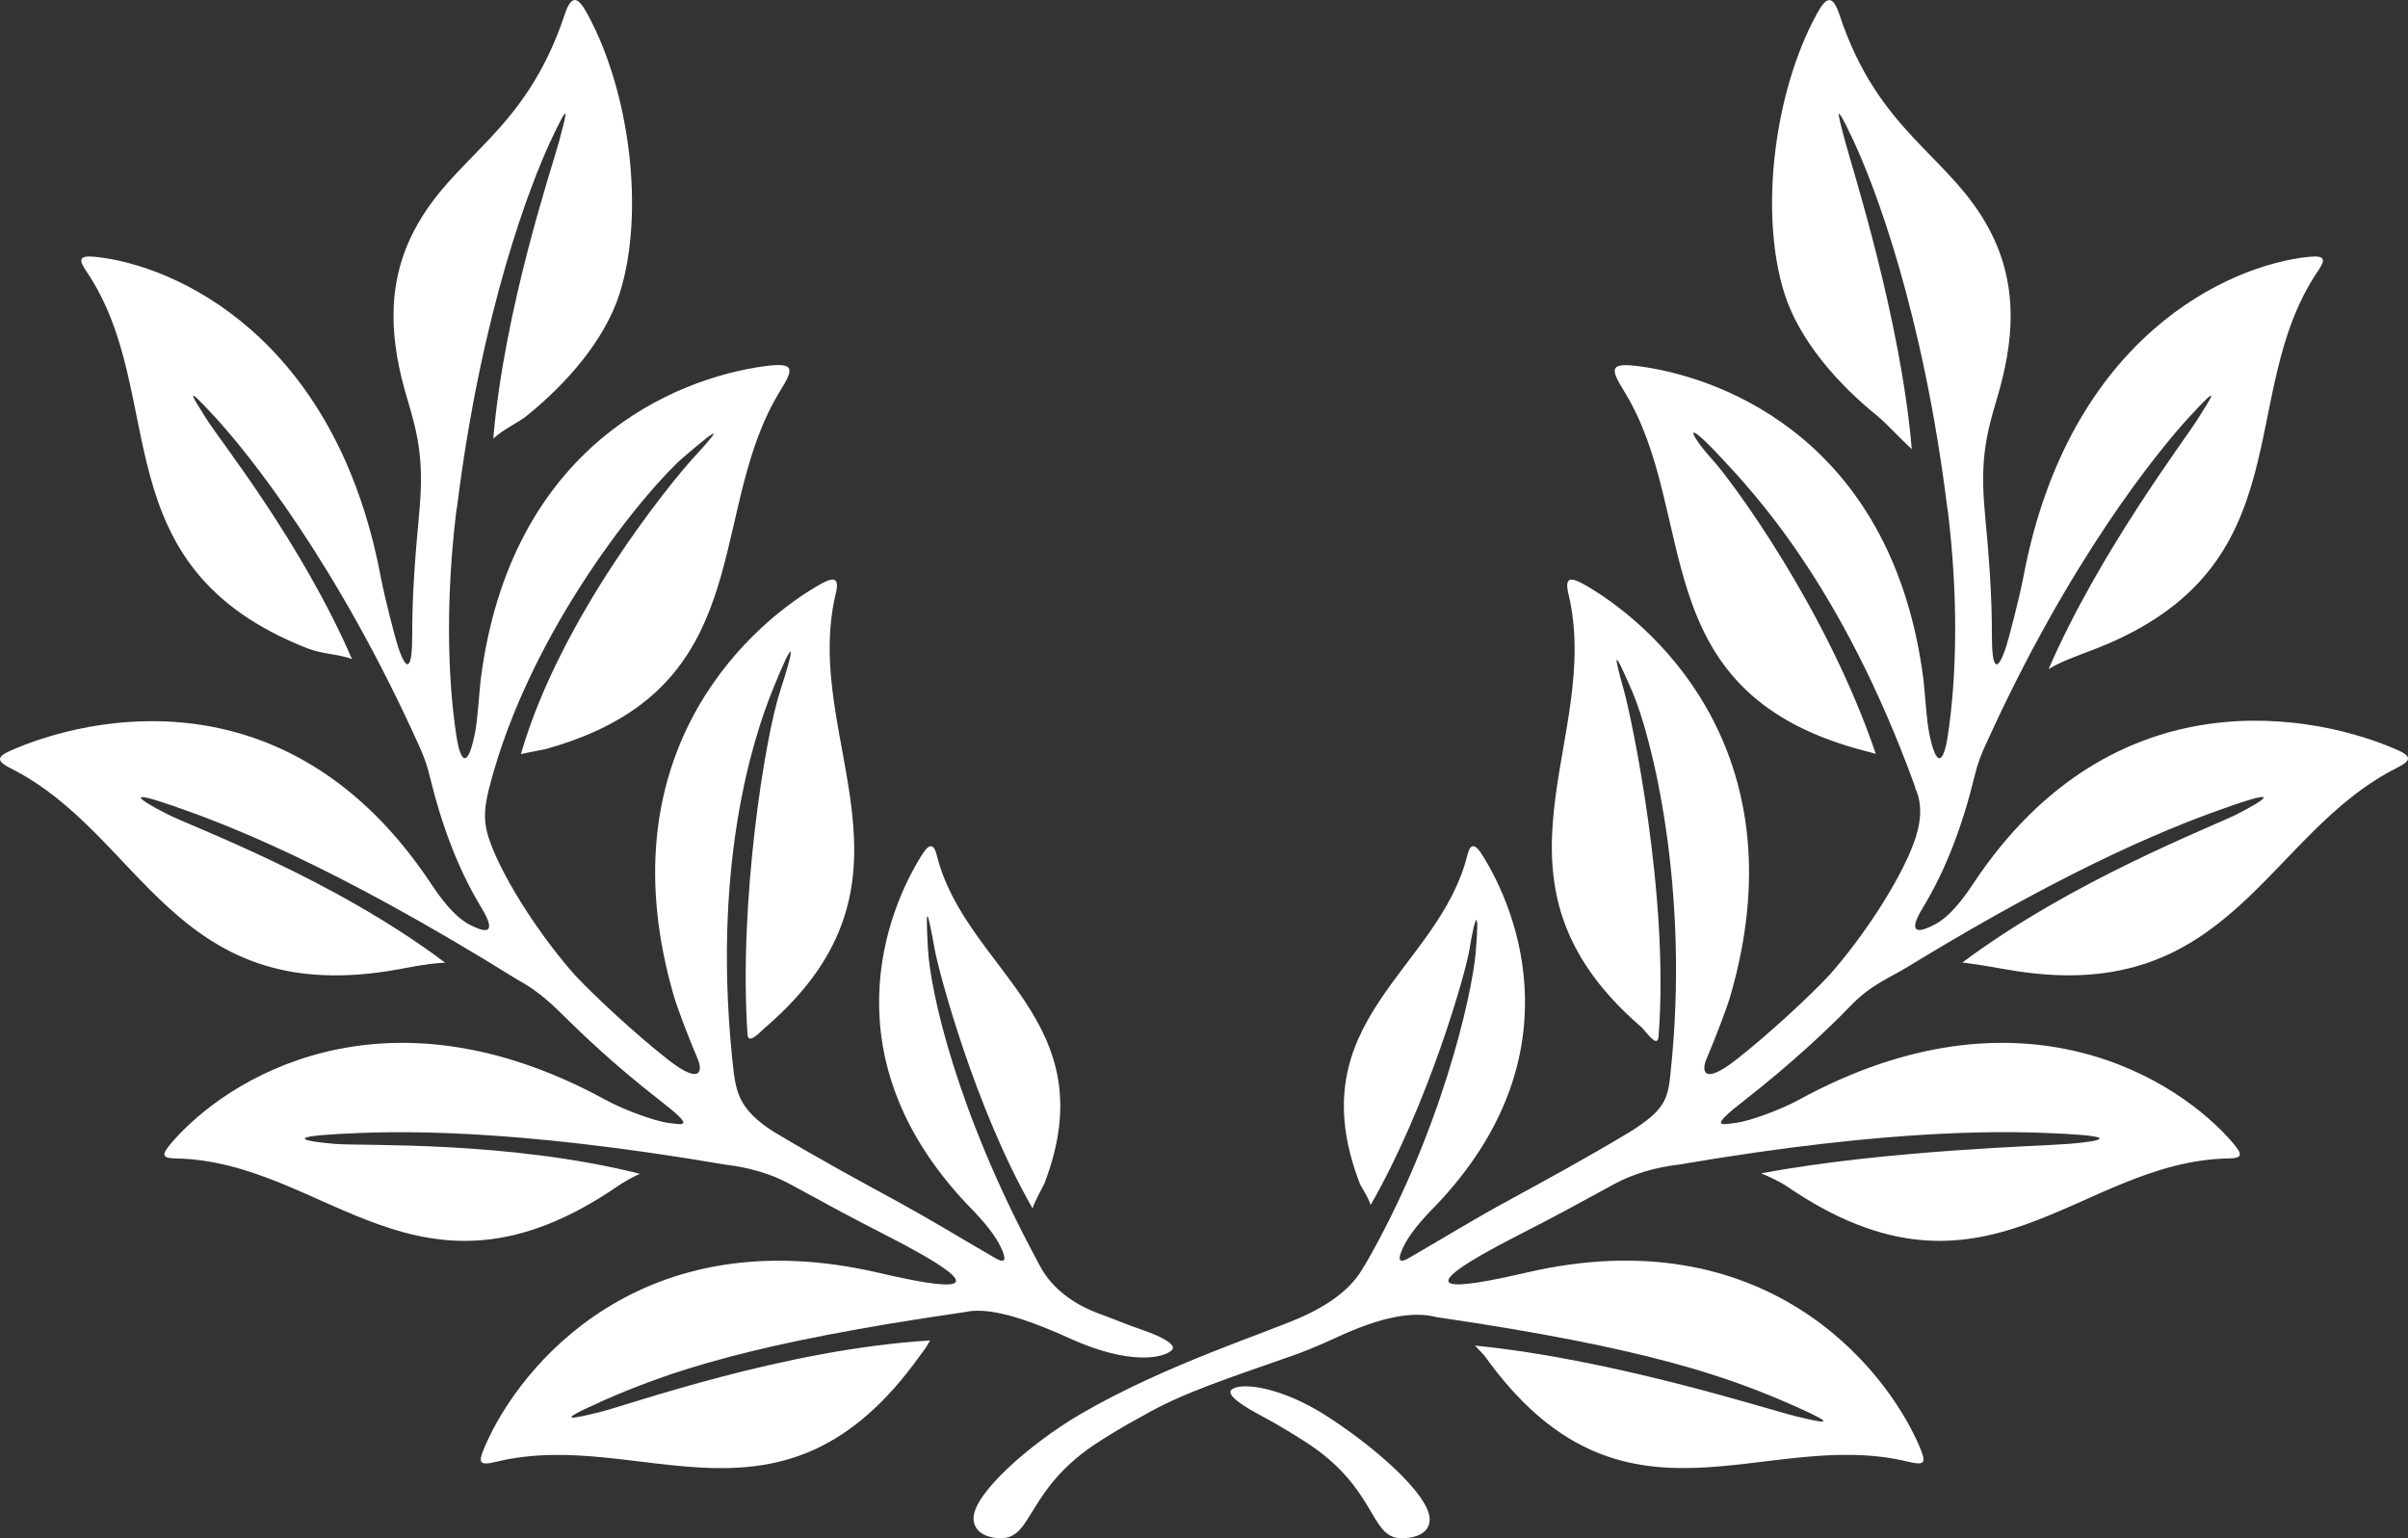 <?xml version="1.0" encoding="UTF-8"?> <svg xmlns="http://www.w3.org/2000/svg" width="108" height="69" viewBox="0 0 108 69" fill="none"><rect x="0" y="0" width="108" height="69" fill="#333333" stroke="none"/><path d="M26.919 62.887C29.954 61.543 33.661 60.243 43.283 58.855C44.169 58.659 45.535 58.927 47.978 60.036C50.719 61.278 52.223 60.906 52.563 60.558C52.79 60.326 52.104 59.956 51.294 59.678C50.492 59.401 50.047 59.203 49.28 58.921C48.197 58.524 47.187 57.817 46.645 56.791C46.645 56.791 46.642 56.791 46.639 56.791C46.612 56.736 46.585 56.68 46.556 56.625C46.55 56.611 46.539 56.598 46.534 56.584C46.534 56.584 46.534 56.578 46.531 56.576C42.87 49.789 41.725 44.43 41.62 42.584C41.499 40.428 41.59 40.787 41.922 42.584C42.114 43.63 43.729 49.704 46.313 54.208C46.42 53.838 46.78 53.247 46.852 53.062C49.644 45.744 43.297 43.536 42.012 38.353C41.898 37.895 41.712 37.779 41.372 38.312C39.695 40.936 37.203 47.496 43.375 54.02C43.696 54.359 44.468 55.116 44.846 55.864C44.965 56.101 45.324 56.832 44.652 56.443C43.364 55.698 41.612 54.641 40.465 54.014C38.521 52.955 36.569 51.89 34.681 50.755C33.221 49.822 33.051 49.064 32.916 48.175C31.836 38.93 33.818 33.035 34.619 31.032C35.672 28.399 35.678 28.901 34.997 30.971C34.303 33.085 33.126 40.467 33.526 46.403C33.556 46.839 33.977 46.414 34.325 46.089C42.031 39.471 35.904 33.212 37.484 26.63C37.686 25.785 37.303 25.901 36.604 26.315C33.234 28.313 27.176 34.114 30.208 44.626C30.405 45.313 30.915 46.608 31.301 47.524C31.493 47.976 31.496 48.741 29.938 47.515C28.423 46.323 26.617 44.629 25.793 43.748C24.271 42.037 22.672 39.59 22.019 37.873C21.681 36.987 21.673 36.377 21.946 35.323C23.774 28.189 29.047 21.886 30.675 20.492C32.578 18.861 32.197 19.341 31.042 20.603C30.192 21.533 25.154 27.618 23.363 33.827C23.458 33.797 24.406 33.62 24.506 33.593C25.361 33.355 26.123 33.074 26.8 32.759C33.753 29.53 31.89 22.573 34.986 17.542C35.608 16.535 35.675 16.239 34.274 16.43C30.289 16.971 22.907 19.962 21.56 30.48C21.511 30.866 21.425 32.263 21.309 32.853C20.969 34.57 20.647 34.158 20.472 33.024C20.048 30.264 20.01 26.685 20.464 22.937C20.475 22.855 20.491 22.777 20.504 22.697C21.611 13.855 23.796 8.253 24.697 6.321C25.613 4.364 25.413 5.068 25.081 6.321C24.773 7.477 22.629 13.775 22.124 19.673C22.618 19.226 23.25 18.955 23.609 18.665C25.413 17.211 27.141 15.241 27.799 13.14C28.906 9.616 28.296 4.191 26.336 0.608C25.939 -0.117 25.642 -0.302 25.324 0.658C23.552 6.009 20.345 6.956 18.579 10.334C17.259 12.862 17.521 15.406 18.269 17.898C18.776 19.587 19.017 20.73 18.801 23.023C18.617 24.971 18.482 26.782 18.488 28.487C18.493 29.964 18.266 30.273 17.845 28.989C17.737 28.664 17.265 26.873 17.073 25.86C15.032 15.078 7.847 11.885 4.273 11.52C3.503 11.443 3.533 11.664 3.876 12.172C7.637 17.724 4.41 25.396 13.787 29.083C14.457 29.345 15.183 29.337 15.785 29.561C13.528 24.35 9.891 19.791 9.284 18.831C8.595 17.741 8.196 17.131 9.648 18.712C11.101 20.294 15.086 25.206 18.817 33.499C18.817 33.499 18.817 33.499 18.817 33.502C19.006 33.913 19.16 34.343 19.268 34.796C19.802 37.001 20.545 38.996 21.598 40.729C22.34 41.952 21.673 41.742 21.433 41.645C20.942 41.452 20.342 41.165 19.349 39.664C12.996 30.069 3.965 32.124 0.471 33.673C-0.163 33.954 -0.155 34.147 0.485 34.468C6.352 37.412 7.75 45.068 17.418 43.558C18.134 43.448 19.049 43.224 19.964 43.183C14.956 39.41 8.636 37.1 7.491 36.515C6.219 35.864 5.536 35.373 7.812 36.165C10.11 36.965 14.856 38.748 23.22 43.953C23.463 44.085 23.712 44.237 23.96 44.416C23.96 44.416 23.963 44.416 23.966 44.419C24.319 44.673 24.678 44.974 25.04 45.33C26.185 46.458 27.529 47.75 29.581 49.348C31.158 50.576 30.737 50.477 29.924 50.361C29.376 50.283 28.04 49.817 27.149 49.331C17.183 43.889 10.123 48.415 7.688 51.269C7.24 51.793 7.248 51.953 7.872 51.964C14.665 52.083 18.771 59.327 27.697 53.214C27.986 53.016 28.372 52.795 28.704 52.654C22.77 51.161 16.282 51.415 15.029 51.313C13.611 51.194 12.796 50.998 15.199 50.866C17.64 50.73 22.748 50.573 32.54 52.243C33.596 52.364 34.606 52.665 35.416 53.107C37.538 54.263 37.986 54.511 39.706 55.392C45.195 58.201 42.538 57.823 39.385 57.089C28.744 54.619 23.315 61.264 21.762 64.849C21.414 65.65 21.482 65.757 22.3 65.561C28.777 64.01 35.078 69.461 41.25 60.825C41.345 60.693 41.501 60.516 41.715 60.13C35.17 60.522 28.191 63.025 26.9 63.342C25.596 63.663 24.843 63.814 26.925 62.89" fill="white"></path><path d="M107.527 33.642C104.036 32.093 94.835 30.068 88.485 39.661C87.491 41.162 86.892 41.449 86.401 41.642C86.16 41.736 85.493 41.946 86.236 40.726C87.289 38.993 88.031 37 88.566 34.792C88.69 34.276 88.871 33.788 89.095 33.327C92.805 25.139 96.744 20.279 98.186 18.709C99.641 17.128 99.239 17.738 98.55 18.828C97.943 19.791 94.141 24.8 91.881 30.013C92.454 29.654 93.374 29.345 94.041 29.083C103.418 25.396 100.192 17.724 103.953 12.171C104.298 11.663 104.325 11.443 103.556 11.52C99.981 11.884 92.797 15.077 90.753 25.865C90.561 26.875 90.086 28.666 89.981 28.994C89.559 30.278 89.333 29.968 89.338 28.492C89.344 26.789 89.209 24.979 89.025 23.028C88.809 20.732 89.049 19.589 89.557 17.903C90.305 15.411 90.569 12.867 89.246 10.339C87.483 6.964 84.273 6.017 82.502 0.663C82.183 -0.297 81.886 -0.112 81.49 0.613C79.529 4.196 78.919 9.621 80.026 13.145C80.685 15.245 82.413 17.219 84.216 18.67C84.576 18.96 85.248 19.7 85.745 20.147C85.24 14.246 83.055 7.482 82.75 6.323C82.418 5.07 82.219 4.367 83.134 6.323C84.041 8.261 86.236 13.899 87.34 22.802C87.348 22.849 87.356 22.893 87.364 22.939C87.821 26.687 87.78 30.267 87.356 33.026C87.183 34.163 86.86 34.572 86.519 32.855C86.403 32.265 86.317 30.868 86.268 30.485C84.921 19.965 77.537 16.976 73.555 16.435C72.153 16.244 72.221 16.54 72.842 17.547C76.241 23.067 73.665 30.91 83.323 33.598C83.425 33.625 84.033 33.785 84.13 33.816C81.913 27.286 77.645 21.538 76.794 20.608C75.831 19.556 75.382 18.59 77.162 20.494C78.628 22.065 82.621 26.251 85.898 35.309C85.896 35.317 85.89 35.322 85.888 35.331C86.263 36.101 86.147 36.992 85.812 37.875C85.159 39.592 83.56 42.039 82.038 43.751C81.214 44.634 79.405 46.328 77.891 47.518C76.333 48.743 76.335 47.978 76.527 47.526C76.913 46.612 77.424 45.315 77.621 44.628C80.653 34.114 74.594 28.316 71.225 26.317C70.525 25.904 70.142 25.788 70.344 26.632C71.924 33.214 65.93 39.478 73.641 46.096C73.96 46.455 74.348 46.99 74.386 46.496C74.886 40.168 73.155 32.118 72.834 30.97C72.41 29.453 72.269 28.84 73.212 31.028C74.067 33.013 75.828 39.881 74.915 48.213C74.807 49.375 74.578 49.836 73.144 50.749C71.257 51.886 69.305 52.952 67.361 54.011C66.213 54.635 64.464 55.695 63.173 56.44C62.501 56.829 62.86 56.097 62.979 55.86C63.357 55.112 64.129 54.356 64.451 54.02C70.622 47.495 68.13 40.933 66.454 38.311C66.114 37.779 65.927 37.892 65.814 38.352C64.529 43.535 58.184 45.74 60.976 53.062C61.046 53.249 61.364 53.683 61.472 54.055C64.059 49.551 65.741 43.635 65.908 42.583C66.168 40.977 66.37 40.627 66.181 42.774C66.016 44.636 64.618 50.876 61.192 56.79C61.189 56.79 61.186 56.79 61.181 56.79C60.636 57.814 59.599 58.507 58.554 58.998C56.991 59.735 52.285 61.187 48.419 63.458C46.218 64.749 43.664 66.99 43.664 68.102C43.664 68.726 44.242 68.999 44.901 68.999C46.353 68.999 46.026 66.75 49.307 64.658C49.795 64.346 50.414 63.968 51.059 63.618C51.121 63.585 51.183 63.551 51.248 63.516C53.025 62.475 55.23 61.78 57.722 60.897C58.451 60.659 59.329 60.279 59.85 60.036C62.018 59.02 63.419 58.816 64.434 59.084C73.825 60.455 77.486 61.741 80.488 63.071C82.569 63.993 81.816 63.841 80.512 63.521C79.259 63.215 72.329 60.966 66.159 60.361C66.208 60.428 66.537 60.753 66.586 60.822C72.761 69.457 79.062 64.007 85.537 65.558C86.352 65.754 86.419 65.649 86.074 64.846C84.519 61.261 79.092 54.616 68.452 57.086C65.298 57.817 62.642 58.198 68.13 55.388C69.853 54.508 70.301 54.257 72.421 53.103C73.236 52.659 74.248 52.361 75.307 52.239C85.094 50.57 90.202 50.73 92.643 50.862C95.043 50.995 94.23 51.191 92.813 51.309C91.56 51.414 84.659 51.58 78.989 52.631C79.322 52.769 79.851 53.015 80.139 53.214C89.063 59.326 93.172 52.082 99.962 51.964C100.586 51.952 100.591 51.795 100.146 51.268C97.71 48.414 90.653 43.891 80.685 49.331C79.791 49.819 78.457 50.283 77.909 50.36C77.097 50.476 76.676 50.575 78.252 49.347C80.304 47.747 81.992 46.168 83.026 45.092C83.911 44.167 84.819 43.831 85.582 43.356C93.353 38.609 97.821 36.931 100.03 36.161C102.306 35.367 101.623 35.861 100.351 36.512C99.214 37.094 93.002 39.454 88.012 43.176C88.868 43.276 89.719 43.45 90.415 43.557C100.086 45.064 101.65 37.381 107.516 34.437C108.156 34.116 108.162 33.923 107.53 33.642" fill="white"></path><path d="M59.407 63.459C57.544 62.283 55.773 61.979 55.266 62.313C54.904 62.55 55.827 63.114 56.58 63.514C57.293 63.892 57.982 64.317 58.519 64.659C61.799 66.751 61.402 69 62.855 69C63.511 69 64.121 68.776 64.121 68.153C64.121 67.038 61.564 64.822 59.407 63.459Z" fill="white"></path></svg> 